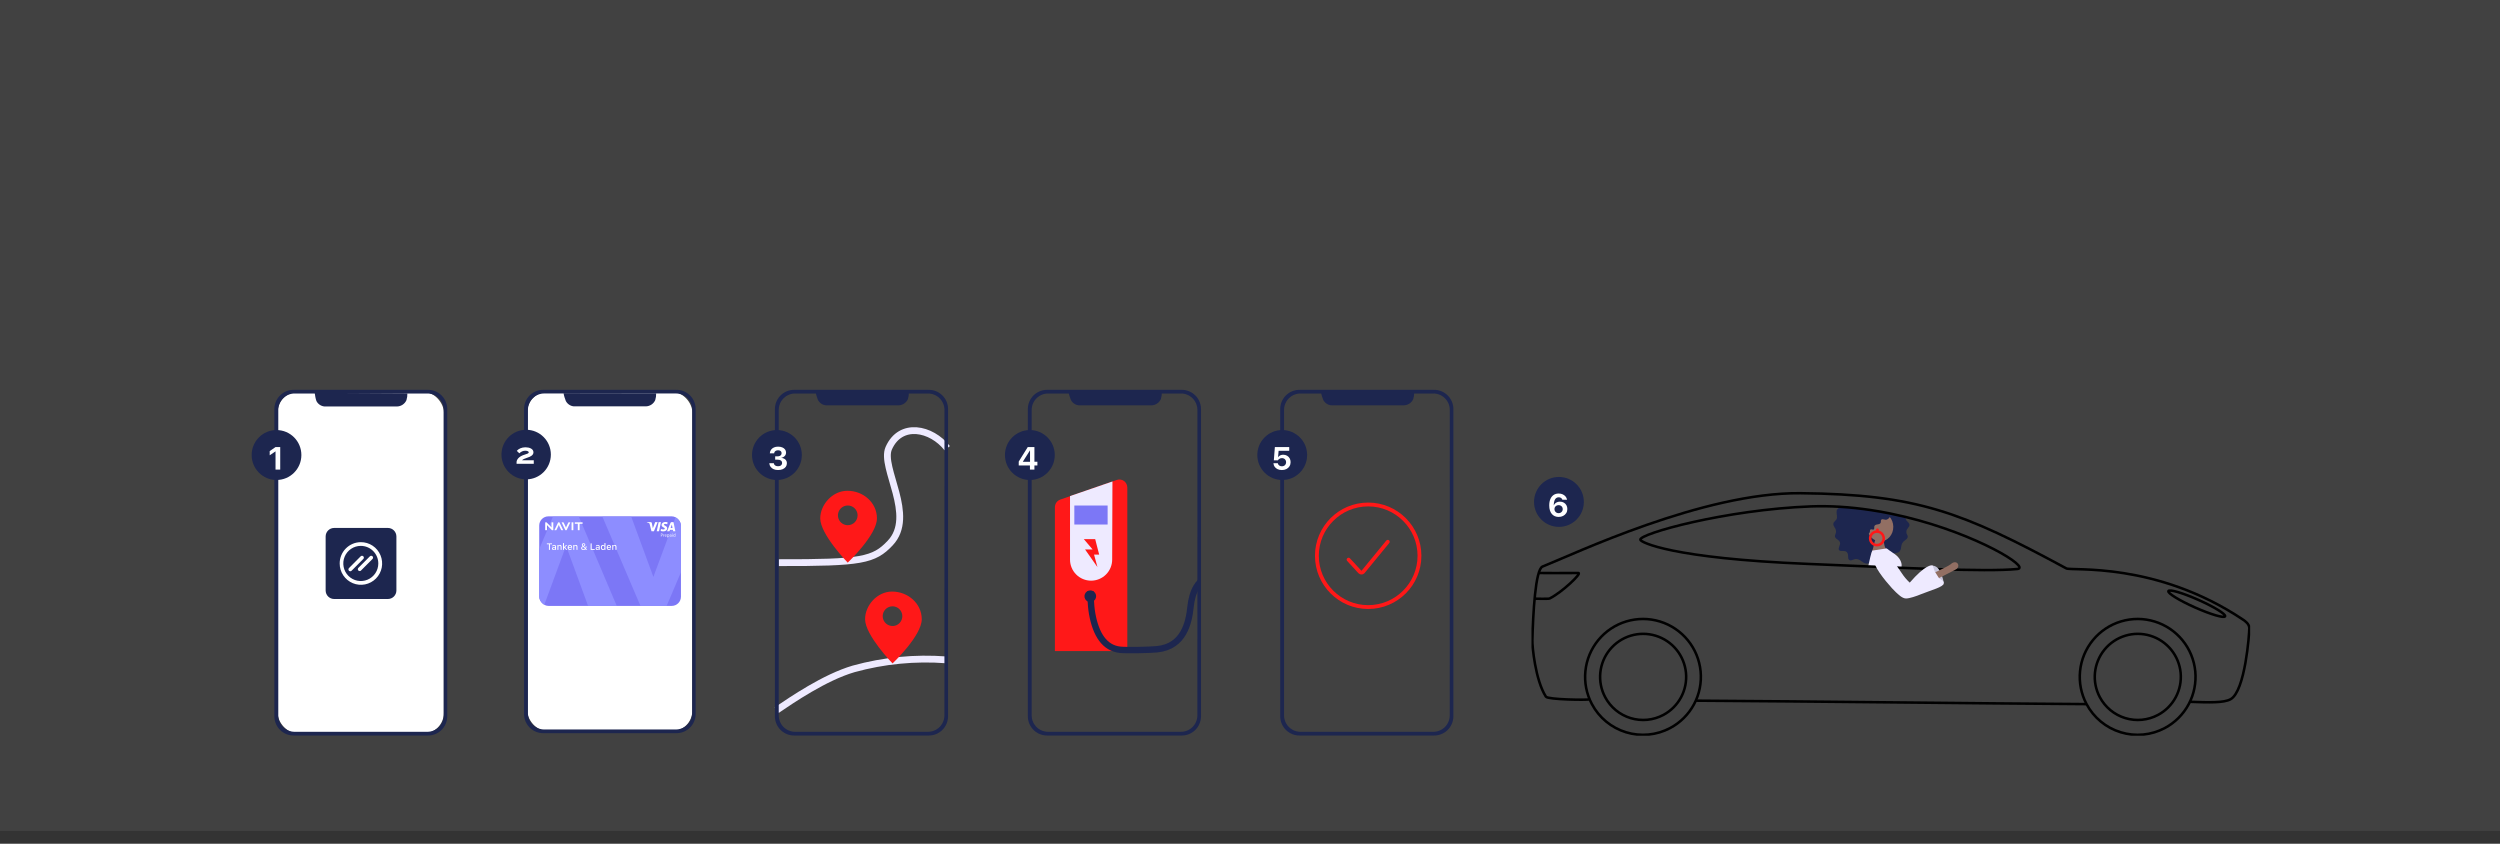 <?xml version="1.0" encoding="utf-8"?>
<svg xmlns="http://www.w3.org/2000/svg" fill="none" height="461" viewBox="0 0 1366 461" width="1366">
<rect x="0" y="0" width="1366" height="461" fill="#333333" stroke="none"/>
<rect fill="#C4C4C4" fill-opacity="0.1" height="454" width="1366"/>
<g clip-path="url(#clip0_4448_12863)">
<path d="M1041.63 290.629C1041.63 292.293 1042.64 292.283 1042.32 293.632C1041.99 294.981 1040.49 295.053 1039.49 296.669C1038.49 298.284 1039.11 299.419 1038.23 300.87C1037.09 302.777 1034.99 301.506 1033 303.626C1031.38 305.348 1031.89 305.964 1030.51 306.648C1028.94 307.478 1028.02 306.396 1025.24 306.493C1022.12 306.59 1021.55 308.433 1019.32 307.846C1017.38 307.361 1017.09 306.105 1014.89 305.537C1012.89 305.003 1011.66 306.852 1010.45 306.022C1009.24 305.193 1010.39 302.898 1009.06 301.656C1007.72 300.414 1005.6 301.656 1004.83 300.521C1004.07 299.386 1006.02 297.537 1005.26 296.121C1004.51 294.704 1003.14 294.626 1002.7 293.433C1002.27 292.24 1003.33 291.842 1003.19 290.124C1003.05 288.407 1001.73 287.815 1001.73 286.36C1001.73 284.71 1003.62 284.652 1003.73 282.838C1003.81 281.324 1003.34 280.489 1003.55 279.16C1003.76 277.831 1004.68 277.943 1005.36 276.914C1017.46 277.697 1029.46 279.556 1041.23 282.469C1041.16 282.846 1041.18 283.237 1041.3 283.604C1041.78 285.06 1043.09 285.297 1043.32 286.602C1043.56 288.179 1041.62 288.616 1041.63 290.629Z" fill="#1D264F"/>
<path d="M1029.6 297.137C1030.33 297.134 1031.05 296.912 1031.65 296.501C1032.26 296.09 1032.73 295.507 1033.01 294.827C1033.29 294.147 1033.36 293.401 1033.21 292.681C1033.06 291.962 1032.7 291.303 1032.18 290.786C1031.66 290.27 1031 289.921 1030.28 289.782C1029.56 289.643 1028.81 289.721 1028.14 290.006C1027.46 290.291 1026.88 290.771 1026.48 291.384C1026.08 291.997 1025.86 292.716 1025.87 293.45C1025.87 293.937 1025.97 294.419 1026.16 294.868C1026.35 295.317 1026.62 295.725 1026.97 296.067C1027.31 296.41 1027.72 296.681 1028.18 296.864C1028.63 297.048 1029.11 297.141 1029.6 297.137V297.137Z" stroke="#1D264F" stroke-miterlimit="10" stroke-width="1.4"/>
<path d="M1027.39 295.808C1031.35 295.783 1034.53 292.218 1034.5 287.847C1034.47 283.475 1031.24 279.949 1027.29 279.973C1023.33 279.997 1020.15 283.563 1020.18 287.934C1020.21 292.305 1023.46 295.832 1027.39 295.808Z" fill="#926F63"/>
<path d="M1031.34 301.018C1029.4 298.811 1029.54 297.22 1029.29 295.323C1029.29 294.945 1025.96 294.43 1025.13 294.731C1024.31 295.032 1024.49 295.575 1023.39 299.762C1023.21 300.397 1022.75 301.664 1022.53 302.474" fill="#926F63"/>
<path d="M1025.59 297.872C1026.32 297.868 1027.04 297.646 1027.65 297.235C1028.25 296.824 1028.73 296.242 1029 295.562C1029.28 294.882 1029.35 294.135 1029.2 293.416C1029.05 292.696 1028.7 292.037 1028.18 291.521C1027.65 291.005 1026.99 290.655 1026.27 290.516C1025.55 290.377 1024.8 290.455 1024.13 290.741C1023.45 291.026 1022.88 291.505 1022.47 292.118C1022.07 292.731 1021.85 293.45 1021.86 294.185C1021.86 294.672 1021.96 295.154 1022.15 295.603C1022.34 296.052 1022.61 296.459 1022.96 296.802C1023.31 297.144 1023.72 297.415 1024.17 297.599C1024.62 297.782 1025.1 297.875 1025.59 297.872V297.872Z" stroke="#FF1818" stroke-miterlimit="10" stroke-width="1.4"/>
<path d="M1025.84 290.283C1026 290.282 1026.15 290.235 1026.28 290.147C1026.41 290.06 1026.51 289.936 1026.57 289.792C1026.63 289.648 1026.64 289.489 1026.61 289.337C1026.58 289.185 1026.5 289.045 1026.39 288.936C1026.28 288.827 1026.14 288.753 1025.99 288.725C1025.83 288.696 1025.67 288.713 1025.53 288.774C1025.39 288.835 1025.27 288.937 1025.18 289.068C1025.1 289.198 1025.05 289.351 1025.05 289.507C1025.06 289.714 1025.14 289.911 1025.29 290.056C1025.44 290.202 1025.64 290.283 1025.84 290.283Z" fill="#FF1818"/>
<path d="M1023.01 300.842C1022.33 302.297 1021.52 306.081 1020.77 309.516C1020.77 309.516 1038.92 311.282 1039.04 309.647C1039.08 309.218 1039.08 308.786 1039.04 308.357C1038.79 306.46 1037.58 304.049 1034.09 301.948C1033.18 301.4 1030.88 299.648 1030.88 299.648" fill="#EEEAFF"/>
<path d="M1033.05 281.024C1033.01 281.635 1032.8 282.224 1032.46 282.727C1032.1 283.23 1031.62 283.629 1031.06 283.881C1029.76 284.279 1028.75 283.314 1028.05 283.881C1027.35 284.449 1028.05 285.152 1027.41 285.895C1026.64 286.841 1025.27 286.22 1024.4 287.137C1023.74 287.825 1024.4 288.854 1023.85 289.261C1023.3 289.669 1022.58 288.936 1022.04 289.329C1021.5 289.722 1021.94 290.469 1021.48 291.086C1021.01 291.702 1020.2 292.808 1019.48 292.565C1017.88 292.041 1016.04 287.845 1016.14 286.055C1016.28 283.144 1019.1 280.126 1022.12 278.676C1025.76 279.219 1029.35 279.853 1032.88 280.578C1032.97 280.712 1033.03 280.865 1033.05 281.024V281.024Z" fill="#1D264F"/>
<path d="M912.571 397.804C918.095 394.867 922.625 390.357 925.588 384.843C928.551 379.33 929.813 373.061 929.216 366.83C928.618 360.599 926.187 354.684 922.231 349.836C918.274 344.987 912.969 341.421 906.987 339.589C901.005 337.757 894.615 337.741 888.624 339.543C882.633 341.346 877.311 344.885 873.33 349.715C869.35 354.544 866.89 360.446 866.262 366.674C865.633 372.902 866.865 379.177 869.8 384.705C873.736 392.117 880.454 397.661 888.474 400.118C896.495 402.574 905.163 401.742 912.571 397.804V397.804Z" stroke="black" stroke-miterlimit="10" stroke-width="1.4"/>
<path d="M908.863 390.633C912.968 388.445 916.332 385.089 918.531 380.988C920.729 376.886 921.663 372.225 921.214 367.593C920.765 362.961 918.953 358.566 916.008 354.964C913.063 351.363 909.116 348.716 904.668 347.359C900.219 346.002 895.468 345.995 891.016 347.34C886.563 348.685 882.609 351.32 879.654 354.914C876.699 358.507 874.875 362.897 874.413 367.528C873.951 372.159 874.872 376.823 877.059 380.93C878.511 383.657 880.485 386.071 882.868 388.035C885.252 389.998 887.999 391.472 890.953 392.373C893.906 393.274 897.008 393.584 900.081 393.286C903.154 392.987 906.138 392.086 908.863 390.633V390.633Z" stroke="black" stroke-miterlimit="10" stroke-width="1.4"/>
<path d="M1182.86 397.802C1188.38 394.864 1192.91 390.354 1195.87 384.84C1198.83 379.327 1200.09 373.058 1199.5 366.827C1198.9 360.596 1196.47 354.683 1192.51 349.834C1188.55 344.986 1183.25 341.42 1177.27 339.589C1171.29 337.757 1164.9 337.741 1158.91 339.543C1152.91 341.346 1147.59 344.885 1143.61 349.714C1139.63 354.543 1137.17 360.445 1136.54 366.673C1135.91 372.901 1137.15 379.175 1140.08 384.703C1142.03 388.374 1144.68 391.625 1147.89 394.27C1151.09 396.915 1154.78 398.902 1158.76 400.118C1162.73 401.335 1166.9 401.756 1171.04 401.359C1175.17 400.961 1179.19 399.753 1182.86 397.802V397.802Z" stroke="black" stroke-miterlimit="10" stroke-width="1.4"/>
<path d="M1179.14 390.633C1183.25 388.445 1186.61 385.089 1188.81 380.988C1191.01 376.886 1191.94 372.225 1191.5 367.593C1191.05 362.961 1189.23 358.566 1186.29 354.964C1183.34 351.363 1179.4 348.716 1174.95 347.359C1170.5 346.002 1165.75 345.995 1161.3 347.34C1156.84 348.685 1152.89 351.32 1149.94 354.914C1146.98 358.507 1145.16 362.897 1144.69 367.528C1144.23 372.159 1145.15 376.823 1147.34 380.93C1150.27 386.436 1155.27 390.552 1161.23 392.371C1167.2 394.191 1173.64 393.565 1179.14 390.633Z" stroke="black" stroke-miterlimit="10" stroke-width="1.4"/>
<path d="M868.555 382.109C867.1 382.623 845.696 382.245 844.697 380.683C838.845 371.548 837.202 352.919 837.284 349.974C837.667 335.507 838.884 311.124 842.86 309.557C859.77 302.877 930.5 268.995 983.747 269.49C1047.55 270.082 1072.31 279.935 1129.05 310.586C1131.78 312.07 1178.01 306.704 1225.63 338.602C1226.79 339.383 1229.02 340.941 1229.02 343.226C1229.02 346.33 1226.8 377.602 1218.78 382.066C1215.12 384.098 1206.96 383.861 1196.56 383.477" stroke="black" stroke-miterlimit="10" stroke-width="1.4"/>
<path d="M1140.08 384.726C1078.51 384.343 991.093 383.222 926.555 382.844" stroke="black" stroke-miterlimit="10" stroke-width="1.4"/>
<path d="M1102.32 310.891C1084.72 312.682 1037.95 310.164 987.855 308.121C913.28 305.075 896.569 296.294 896.273 294.921C895.58 291.675 942.869 278.45 989.522 276.699C994.807 276.505 1000.1 276.583 1005.34 276.903C1011 277.242 1016.62 277.873 1022.12 278.693C1025.76 279.236 1029.35 279.87 1032.88 280.595C1035.7 281.174 1038.47 281.795 1041.19 282.458C1080.62 292.049 1109.65 310.144 1102.32 310.891Z" stroke="black" stroke-miterlimit="10" stroke-width="1.4"/>
<path d="M1215.8 336.748C1216.31 335.604 1209.78 331.592 1201.22 327.786C1192.66 323.98 1185.31 321.821 1184.8 322.965C1184.29 324.108 1190.82 328.121 1199.38 331.927C1207.94 335.733 1215.29 337.891 1215.8 336.748Z" stroke="black" stroke-miterlimit="10" stroke-width="1.4"/>
<path d="M840.76 313.09C840.76 313.09 856.948 313.172 862.422 313.09C864.57 313.061 853.53 323.642 846.694 327.028C846.098 327.324 838.516 327.115 838.516 327.115" stroke="black" stroke-miterlimit="10" stroke-width="1.4"/>
<path d="M1062.08 318.369C1061.63 315.77 1060.7 313.278 1059.33 311.024C1058.95 310.459 1058.45 309.988 1057.86 309.643C1057.28 309.299 1056.62 309.091 1055.94 309.035C1055.29 308.948 1054.71 310.456 1056.39 313.032C1058.2 315.841 1062.15 319.286 1062.08 318.369Z" fill="#C8C6DC"/>
<path d="M1042.98 326.194C1053.38 317.971 1067.96 311.906 1069.16 310.825C1071.44 308.763 1068.87 305.488 1065.85 308.312C1064.19 309.859 1043.89 318.892 1041.01 320.731C1036.43 313.818 1033.79 308.428 1031.99 305.813C1030.28 303.353 1024.87 306.225 1027.31 309.583C1029.94 313.221 1034.43 317.015 1038.52 322.74L1042.98 326.194Z" fill="#926F63"/>
<path d="M1043.51 318.378C1041.85 316.84 1040.38 315.105 1039.14 313.211C1034.27 306.099 1033.85 305.158 1030.29 303.3C1027.54 301.869 1023.5 306.09 1024.62 308.792C1026.71 313.735 1034.2 322.094 1035.94 323.613C1037.04 324.583 1039.27 326.985 1041.41 327.009C1043.32 327.038 1047.11 325.733 1049.81 324.612C1055.23 322.434 1061.93 320.731 1062.08 318.791C1062.09 318.518 1062.05 318.247 1061.95 317.99C1061.65 317.151 1060.82 316.84 1060.17 316.447C1059.17 315.86 1059.01 314.992 1057.88 313.386C1057.33 312.762 1056.95 312.007 1056.78 311.193C1056.46 310.082 1056.29 309.694 1056.14 309.253C1056.07 309.155 1056 309.068 1055.91 308.996C1055.42 308.646 1051.9 308.637 1043.49 318.335" fill="#EEEAFF"/>
<path d="M851.808 287.888C859.326 287.888 865.42 281.78 865.42 274.245C865.42 266.71 859.326 260.602 851.808 260.602C844.29 260.602 838.195 266.71 838.195 274.245C838.195 281.78 844.29 287.888 851.808 287.888Z" fill="#1D264F"/>
<path d="M851.645 282.453C850.905 282.453 850.221 282.322 849.594 282.06C848.974 281.798 848.43 281.408 847.962 280.89C847.501 280.366 847.142 279.71 846.886 278.924C846.629 278.138 846.501 277.221 846.501 276.173V276.156C846.501 274.8 846.709 273.638 847.125 272.669C847.541 271.701 848.133 270.958 848.902 270.439C849.677 269.921 850.597 269.662 851.662 269.662C852.46 269.662 853.178 269.804 853.816 270.089C854.459 270.374 854.989 270.764 855.405 271.26C855.821 271.755 856.091 272.322 856.217 272.96L856.234 273.037H853.688L853.653 272.969C853.556 272.718 853.414 272.499 853.226 272.311C853.044 272.123 852.822 271.977 852.56 271.875C852.298 271.767 851.998 271.712 851.662 271.712C851.064 271.712 850.571 271.886 850.184 272.234C849.802 272.581 849.515 273.051 849.321 273.644C849.127 274.23 849.013 274.891 848.979 275.626C848.974 275.706 848.971 275.788 848.971 275.874C848.971 275.959 848.971 276.045 848.971 276.13L849.355 278.181C849.355 278.597 849.455 278.973 849.654 279.309C849.854 279.645 850.124 279.913 850.466 280.112C850.808 280.306 851.19 280.403 851.611 280.403C852.033 280.403 852.414 280.306 852.756 280.112C853.098 279.918 853.368 279.656 853.568 279.326C853.773 278.996 853.875 278.628 853.875 278.224V278.207C853.875 277.774 853.779 277.395 853.585 277.07C853.391 276.74 853.124 276.48 852.782 276.292C852.446 276.104 852.064 276.01 851.637 276.01C851.209 276.01 850.822 276.104 850.475 276.292C850.133 276.475 849.859 276.728 849.654 277.053C849.455 277.378 849.355 277.751 849.355 278.172V278.181H848.834V276.07H849.031C849.196 275.694 849.432 275.361 849.74 275.071C850.053 274.774 850.432 274.541 850.876 274.37C851.321 274.193 851.819 274.105 852.372 274.105C853.175 274.105 853.875 274.279 854.474 274.626C855.077 274.974 855.547 275.449 855.884 276.053C856.225 276.651 856.396 277.338 856.396 278.113V278.13C856.396 278.973 856.191 279.719 855.781 280.368C855.371 281.018 854.807 281.528 854.089 281.898C853.377 282.268 852.562 282.453 851.645 282.453Z" fill="white"/>
</g>
<g clip-path="url(#clip1_4448_12863)">
<rect fill="white" height="186.69" rx="11.184" width="90.774" x="151.719" y="214.102"/>
<path d="M171.949 214.648C172.123 216.001 172.415 217.86 172.901 219.133C173.328 219.964 173.959 220.672 174.733 221.191C175.507 221.71 176.4 222.023 177.328 222.101H216.925C218.024 222.077 219.094 221.739 220.008 221.126C220.923 220.513 221.644 219.651 222.087 218.641C222.461 217.447 222.627 216.197 222.578 214.947" fill="#1D264F"/>
<path d="M233.689 213.002H160.603C157.83 212.952 155.151 214.005 153.148 215.931C151.145 217.857 149.981 220.5 149.91 223.283V391.606C149.981 394.39 151.145 397.033 153.148 398.959C155.151 400.884 157.83 401.937 160.603 401.888H233.689C236.461 401.937 239.139 400.884 241.14 398.958C243.141 397.032 244.302 394.389 244.37 391.606V223.283C244.302 220.501 243.141 217.858 241.14 215.932C239.139 214.005 236.461 212.952 233.689 213.002ZM242.445 391.077C242.387 393.453 241.395 395.71 239.686 397.355C237.976 399 235.688 399.899 233.321 399.856H161.18C158.812 399.899 156.525 399 154.815 397.355C153.106 395.71 152.114 393.453 152.056 391.077V223.776C152.117 221.401 153.11 219.148 154.819 217.505C156.528 215.863 158.815 214.966 161.18 215.009H233.321C235.686 214.966 237.972 215.863 239.681 217.505C241.39 219.148 242.384 221.401 242.445 223.776V391.077Z" fill="#1D264F"/>
<path d="M151.087 262.267C158.591 262.267 164.674 256.158 164.674 248.624C164.674 241.089 158.591 234.98 151.087 234.98C143.583 234.98 137.5 241.089 137.5 248.624C137.5 256.158 143.583 262.267 151.087 262.267Z" fill="#1D264F"/>
<path d="M211.947 288.469H182.577C180.01 288.469 177.93 290.558 177.93 293.135V322.626C177.93 325.203 180.01 327.293 182.577 327.293H211.947C214.513 327.293 216.594 325.203 216.594 322.626V293.135C216.594 290.558 214.513 288.469 211.947 288.469Z" fill="#1D264F"/>
<path d="M197.141 296.238C199.438 296.226 201.688 296.899 203.604 298.172C205.52 299.445 207.016 301.261 207.903 303.389C208.79 305.517 209.028 307.862 208.586 310.126C208.145 312.39 207.043 314.471 205.422 316.106C203.801 317.741 201.733 318.855 199.48 319.308C197.228 319.761 194.892 319.532 192.769 318.651C190.645 317.769 188.831 316.274 187.555 314.356C186.279 312.437 185.599 310.181 185.602 307.875C185.602 304.797 186.816 301.845 188.978 299.664C191.141 297.483 194.076 296.251 197.141 296.238ZM197.141 298.27C195.249 298.27 193.4 298.833 191.827 299.889C190.254 300.944 189.028 302.444 188.304 304.199C187.58 305.954 187.391 307.885 187.76 309.748C188.129 311.611 189.04 313.323 190.377 314.666C191.715 316.009 193.419 316.924 195.275 317.294C197.13 317.665 199.053 317.475 200.801 316.748C202.549 316.021 204.043 314.79 205.094 313.21C206.145 311.631 206.706 309.774 206.706 307.875C206.706 305.327 205.698 302.884 203.904 301.083C202.11 299.282 199.678 298.27 197.141 298.27ZM198.514 303.971C198.61 304.065 198.685 304.177 198.737 304.301C198.789 304.425 198.815 304.557 198.815 304.692C198.815 304.826 198.789 304.958 198.737 305.082C198.685 305.206 198.61 305.318 198.514 305.412L192.162 311.79C192.071 311.898 191.959 311.985 191.832 312.047C191.706 312.109 191.568 312.143 191.428 312.149C191.287 312.155 191.147 312.131 191.016 312.08C190.885 312.028 190.767 311.95 190.667 311.851C190.568 311.751 190.49 311.631 190.439 311.5C190.388 311.368 190.364 311.228 190.37 311.087C190.376 310.946 190.41 310.807 190.472 310.681C190.533 310.554 190.62 310.441 190.727 310.349L197.079 303.971C197.173 303.876 197.285 303.8 197.408 303.748C197.531 303.696 197.663 303.669 197.797 303.669C197.93 303.669 198.063 303.696 198.186 303.748C198.309 303.8 198.421 303.876 198.514 303.971ZM203.542 303.971C203.731 304.163 203.838 304.422 203.838 304.692C203.838 304.961 203.731 305.22 203.542 305.412L197.19 311.79C196.995 311.957 196.745 312.043 196.489 312.033C196.234 312.023 195.991 311.916 195.811 311.734C195.63 311.553 195.524 311.309 195.513 311.053C195.503 310.796 195.589 310.545 195.755 310.349L202.107 303.971C202.201 303.876 202.312 303.8 202.436 303.748C202.559 303.696 202.691 303.669 202.825 303.669C202.958 303.669 203.09 303.696 203.214 303.748C203.337 303.8 203.448 303.876 203.542 303.971Z" fill="white"/>
<path d="M150.549 256.602V246.647H150.489L147.362 248.783V246.484L150.549 244.271H153.113V256.602H150.549Z" fill="white"/>
</g>
<g clip-path="url(#clip2_4448_12863)">
<path d="M517.557 244.892C508.958 233.958 492.077 230.325 485.615 244.892C480.91 255.518 500.567 281.77 486.389 296.731C477.47 306.163 470.737 307.53 425.453 307.431" stroke="#EEEAFF" stroke-miterlimit="10" stroke-width="3.728"/>
<path d="M424.511 262.267C432.029 262.267 438.123 256.158 438.123 248.624C438.123 241.089 432.029 234.98 424.511 234.98C416.993 234.98 410.898 241.089 410.898 248.624C410.898 256.158 416.993 262.267 424.511 262.267Z" fill="#1D264F"/>
<path d="M462.996 268.164C454.777 268.164 448.18 275.798 448.18 283.248C448.18 292.003 463.193 307.431 463.193 307.431C463.193 307.431 479.164 292.36 479.164 283.248C479.164 274.592 471.645 268.152 462.996 268.164ZM463.229 286.966C462.167 286.969 461.128 286.655 460.243 286.066C459.359 285.476 458.669 284.636 458.261 283.653C457.852 282.67 457.744 281.588 457.95 280.543C458.156 279.499 458.666 278.539 459.417 277.785C460.167 277.031 461.123 276.518 462.165 276.309C463.207 276.1 464.287 276.206 465.269 276.613C466.251 277.02 467.09 277.71 467.68 278.595C468.271 279.48 468.586 280.521 468.586 281.586C468.586 283.011 468.022 284.377 467.018 285.386C466.014 286.395 464.651 286.963 463.229 286.966Z" fill="#FF1818"/>
<path d="M424.344 388.058C432.575 382.493 450.561 370.13 466.422 365.476C482.904 360.914 500.05 359.248 517.099 360.55" stroke="#EEEAFF" stroke-miterlimit="10" stroke-width="3.728"/>
<path d="M487.422 323.23C479.216 323.23 472.68 330.852 472.68 338.302C472.68 347.069 487.68 362.498 487.68 362.498C487.68 362.498 503.651 347.414 503.651 338.302C503.602 329.695 496.071 323.23 487.422 323.23ZM487.668 342.033C486.609 342.033 485.573 341.718 484.692 341.128C483.811 340.538 483.125 339.7 482.719 338.719C482.314 337.738 482.208 336.658 482.414 335.617C482.621 334.576 483.131 333.619 483.88 332.868C484.63 332.117 485.584 331.606 486.623 331.399C487.662 331.192 488.739 331.298 489.718 331.704C490.697 332.111 491.533 332.799 492.122 333.682C492.71 334.565 493.024 335.602 493.024 336.664C493.029 337.372 492.894 338.074 492.627 338.73C492.36 339.386 491.967 339.982 491.469 340.484C490.971 340.987 490.379 341.386 489.726 341.658C489.074 341.93 488.375 342.07 487.668 342.07V342.033Z" fill="#FF1818"/>
<path d="M507.259 213.003H434.099C431.322 212.953 428.639 214.007 426.634 215.933C424.629 217.859 423.466 220.502 423.398 223.285V391.607C423.466 394.39 424.629 397.033 426.634 398.959C428.639 400.885 431.322 401.939 434.099 401.889H507.321C510.097 401.939 512.781 400.885 514.786 398.959C516.79 397.033 517.954 394.39 518.021 391.607V223.285C517.954 220.491 516.782 217.839 514.764 215.911C512.746 213.983 510.046 212.937 507.259 213.003ZM516.031 391.078C515.973 393.454 514.979 395.712 513.267 397.356C511.554 399.001 509.262 399.9 506.891 399.857H434.615C432.248 399.894 429.962 398.992 428.255 397.348C426.548 395.703 425.557 393.45 425.499 391.078V223.777C425.56 221.403 426.556 219.149 428.268 217.507C429.98 215.864 432.27 214.967 434.64 215.01H506.915C509.285 214.967 511.575 215.864 513.287 217.507C514.999 219.149 515.994 221.403 516.056 223.777L516.031 391.078Z" fill="#1D264F"/>
<path d="M445.688 214.242C445.85 215.595 446.428 217.24 446.917 218.511C447.345 219.341 447.975 220.049 448.749 220.568C449.523 221.087 450.416 221.4 451.344 221.479H490.952C492.051 221.454 493.12 221.115 494.034 220.502C494.949 219.89 495.67 219.028 496.115 218.019C496.483 216.824 496.649 215.575 496.605 214.325" fill="#1D264F"/>
<path d="M425.16 256.824C424.226 256.824 423.412 256.673 422.717 256.371C422.022 256.063 421.469 255.639 421.059 255.098C420.654 254.551 420.424 253.921 420.367 253.209L420.358 253.107H422.819L422.836 253.201C422.876 253.497 422.993 253.762 423.187 253.995C423.386 254.229 423.651 254.414 423.981 254.551C424.317 254.682 424.708 254.747 425.152 254.747C425.596 254.747 425.981 254.676 426.305 254.534C426.63 254.386 426.881 254.181 427.057 253.918C427.24 253.656 427.331 253.357 427.331 253.021V253.004C427.331 252.412 427.123 251.959 426.707 251.646C426.291 251.332 425.71 251.176 424.964 251.176H423.554V249.338H424.93C425.363 249.338 425.739 249.267 426.058 249.125C426.377 248.982 426.622 248.786 426.792 248.535C426.969 248.279 427.057 247.985 427.057 247.655V247.638C427.057 247.302 426.98 247.014 426.827 246.775C426.679 246.536 426.459 246.353 426.169 246.228C425.884 246.103 425.539 246.04 425.135 246.04C424.736 246.04 424.383 246.106 424.075 246.237C423.768 246.362 423.523 246.544 423.34 246.783C423.158 247.023 423.047 247.305 423.007 247.629L422.999 247.706H420.632L420.64 247.604C420.697 246.886 420.916 246.262 421.298 245.732C421.685 245.197 422.207 244.784 422.862 244.493C423.517 244.197 424.275 244.049 425.135 244.049C426.023 244.049 426.792 244.186 427.442 244.459C428.097 244.727 428.604 245.106 428.963 245.596C429.322 246.08 429.501 246.647 429.501 247.296V247.313C429.501 247.826 429.387 248.276 429.159 248.663C428.932 249.051 428.621 249.37 428.228 249.62C427.841 249.871 427.408 250.048 426.929 250.15V250.201C427.846 250.287 428.578 250.583 429.125 251.09C429.678 251.597 429.954 252.269 429.954 253.107V253.124C429.954 253.859 429.755 254.505 429.356 255.063C428.957 255.616 428.399 256.049 427.681 256.362C426.963 256.67 426.123 256.824 425.16 256.824Z" fill="white"/>
</g>
<g clip-path="url(#clip3_4448_12863)">
<path d="M562.714 262.267C570.232 262.267 576.326 256.158 576.326 248.624C576.326 241.089 570.232 234.98 562.714 234.98C555.196 234.98 549.102 241.089 549.102 248.624C549.102 256.158 555.196 262.267 562.714 262.267Z" fill="#1D264F"/>
<path d="M645.47 213.003H572.31C569.533 212.953 566.85 214.007 564.845 215.933C562.84 217.859 561.677 220.502 561.609 223.285V391.607C561.677 394.39 562.84 397.033 564.845 398.959C566.85 400.885 569.533 401.939 572.31 401.889H645.532C648.308 401.939 650.992 400.885 652.997 398.959C655.001 397.033 656.165 394.39 656.232 391.607V223.285C656.165 220.491 654.993 217.839 652.975 215.911C650.957 213.983 648.257 212.937 645.47 213.003ZM654.242 391.078C654.184 393.454 653.19 395.712 651.478 397.356C649.765 399.001 647.473 399.9 645.102 399.857H572.826C570.459 399.894 568.173 398.992 566.466 397.348C564.759 395.703 563.768 393.45 563.71 391.078V223.777C563.771 221.403 564.767 219.149 566.479 217.507C568.191 215.864 570.481 214.967 572.851 215.01H645.126C647.496 214.967 649.786 215.864 651.498 217.507C653.21 219.149 654.205 221.403 654.267 223.777L654.242 391.078Z" fill="#1D264F"/>
<path d="M583.891 214.242C584.053 215.595 584.631 217.24 585.12 218.511C585.548 219.341 586.178 220.049 586.952 220.568C587.727 221.087 588.619 221.4 589.547 221.479H629.155C630.254 221.454 631.323 221.115 632.238 220.502C633.152 219.89 633.873 219.028 634.318 218.019C634.686 216.824 634.852 215.575 634.808 214.325" fill="#1D264F"/>
<path d="M562.755 256.602V254.337H556.637V252.201C556.961 251.671 557.289 251.141 557.619 250.612C557.95 250.082 558.277 249.552 558.602 249.022C558.932 248.492 559.263 247.963 559.593 247.433C559.924 246.903 560.254 246.376 560.584 245.852C560.915 245.322 561.242 244.795 561.567 244.271H565.207V252.278H566.831V254.337H565.207V256.602H562.755ZM558.893 252.346H562.806V246.151H562.738C562.481 246.556 562.225 246.963 561.969 247.373C561.712 247.778 561.456 248.185 561.2 248.595C560.943 248.999 560.684 249.407 560.422 249.817C560.166 250.227 559.909 250.637 559.653 251.047C559.397 251.452 559.143 251.859 558.893 252.269V252.346Z" fill="white"/>
<g clip-path="url(#clip4_4448_12863)">
<path d="M576.399 277.144V355.748H615.966V266.406C615.966 263.395 613.055 261.267 610.25 262.237L579.317 272.975C578.458 273.282 577.717 273.848 577.194 274.595C576.671 275.342 576.393 276.232 576.399 277.144V277.144Z" fill="#FF1818"/>
<path d="M584.656 271.057V305.755C584.656 307.268 584.954 308.766 585.532 310.164C586.111 311.561 586.959 312.831 588.029 313.901C589.099 314.971 590.368 315.82 591.766 316.399C593.163 316.978 594.661 317.276 596.174 317.276V317.276C599.221 317.276 602.145 316.068 604.304 313.918C606.463 311.767 607.682 308.849 607.694 305.801L607.84 263.082" fill="#EEEAFF"/>
<path d="M605.204 276.219H587.016V286.602H605.204V276.219Z" fill="#7C77F6"/>
<path d="M592.195 294.57H598.412L600.586 303.038H597.789L599.653 309.876L592.895 300.243H597.013L592.195 294.57Z" fill="#FF1818"/>
<path d="M598.921 325.786C598.921 326.417 598.735 327.033 598.385 327.558C598.035 328.082 597.537 328.491 596.955 328.732C596.373 328.974 595.732 329.037 595.113 328.915C594.495 328.792 593.927 328.489 593.481 328.043C593.035 327.597 592.731 327.03 592.608 326.411C592.485 325.793 592.548 325.152 592.789 324.57C593.03 323.987 593.439 323.489 593.963 323.139C594.487 322.789 595.103 322.602 595.734 322.602C596.152 322.601 596.567 322.683 596.953 322.843C597.34 323.003 597.691 323.238 597.987 323.534C598.283 323.829 598.518 324.18 598.678 324.567C598.838 324.954 598.921 325.368 598.921 325.786V325.786Z" fill="#1D264F"/>
<path d="M595.82 323.089C595.82 323.089 595.839 330.27 596.768 335.411C598.799 346.649 603.503 354.117 612.021 355.039C615.616 355.428 628.343 355.136 632.229 354.747C647.01 353.269 649.637 339.909 650.512 331.472C651.334 323.546 654.832 315.386 661.729 315.872" stroke="#1D264F" stroke-miterlimit="10" stroke-width="3.5"/>
</g>
</g>
<g clip-path="url(#clip5_4448_12863)">
<path d="M700.612 262.267C708.13 262.267 714.225 256.158 714.225 248.624C714.225 241.089 708.13 234.98 700.612 234.98C693.094 234.98 687 241.089 687 248.624C687 256.158 693.094 262.267 700.612 262.267Z" fill="#1D264F"/>
<path d="M783.369 213.003H710.208C707.432 212.953 704.748 214.007 702.743 215.933C700.739 217.859 699.576 220.502 699.508 223.285V391.607C699.576 394.39 700.739 397.033 702.743 398.959C704.748 400.885 707.432 401.939 710.208 401.889H783.43C786.207 401.939 788.89 400.885 790.895 398.959C792.9 397.033 794.063 394.39 794.131 391.607V223.285C794.063 220.491 792.891 217.839 790.873 215.911C788.855 213.983 786.156 212.937 783.369 213.003ZM792.14 391.078C792.082 393.454 791.089 395.712 789.376 397.356C787.664 399.001 785.372 399.9 783 399.857H710.724C708.357 399.894 706.071 398.992 704.364 397.348C702.657 395.703 701.667 393.45 701.609 391.078V223.777C701.67 221.403 702.665 219.149 704.377 217.507C706.089 215.864 708.38 214.967 710.749 215.01H783.025C785.394 214.967 787.684 215.864 789.397 217.507C791.109 219.149 792.104 221.403 792.165 223.777L792.14 391.078Z" fill="#1D264F"/>
<path d="M721.789 214.242C721.952 215.595 722.529 217.24 723.018 218.511C723.446 219.341 724.077 220.049 724.851 220.568C725.625 221.087 726.518 221.4 727.445 221.479H767.054C768.153 221.454 769.222 221.115 770.136 220.502C771.05 219.89 771.772 219.028 772.216 218.019C772.584 216.824 772.75 215.575 772.707 214.325" fill="#1D264F"/>
<path d="M700.425 256.832C699.531 256.832 698.747 256.673 698.075 256.354C697.403 256.035 696.87 255.602 696.477 255.055C696.09 254.508 695.871 253.893 695.819 253.209L695.811 253.081H698.195L698.203 253.141C698.266 253.448 698.397 253.728 698.596 253.978C698.802 254.223 699.061 254.42 699.374 254.568C699.687 254.71 700.041 254.781 700.434 254.781C700.884 254.781 701.28 254.688 701.621 254.5C701.963 254.312 702.231 254.049 702.425 253.713C702.624 253.372 702.724 252.981 702.724 252.543V252.526C702.724 252.093 702.624 251.711 702.425 251.381C702.231 251.045 701.963 250.782 701.621 250.594C701.28 250.406 700.886 250.312 700.442 250.312C700.129 250.312 699.838 250.358 699.571 250.449C699.303 250.535 699.064 250.663 698.853 250.834C698.733 250.931 698.622 251.036 698.52 251.15C698.423 251.264 698.337 251.386 698.263 251.517H696.024L696.588 244.271H704.433V246.322H698.639L698.332 249.8H698.4C698.571 249.521 698.793 249.284 699.066 249.091C699.34 248.891 699.653 248.737 700.006 248.629C700.36 248.521 700.744 248.467 701.16 248.467C701.94 248.467 702.632 248.641 703.236 248.988C703.84 249.33 704.316 249.803 704.663 250.406C705.011 251.01 705.185 251.702 705.185 252.483V252.5C705.185 253.354 704.982 254.109 704.578 254.764C704.179 255.414 703.621 255.921 702.903 256.285C702.191 256.65 701.365 256.832 700.425 256.832Z" fill="white"/>
<circle cx="747.574" cy="303.676" r="28.024" stroke="#FF1818" stroke-width="2.1"/>
<path d="M736.858 305.792L743.057 312.526C743.168 312.631 743.3 312.715 743.445 312.773C743.59 312.83 743.746 312.859 743.903 312.859C744.06 312.859 744.216 312.83 744.361 312.773C744.506 312.715 744.637 312.631 744.748 312.526L758.281 296.027" stroke="#FF1818" stroke-linecap="round" stroke-miterlimit="10" stroke-width="2.1"/>
</g>
<g clip-path="url(#clip6_4448_12863)">
<rect fill="white" height="185.419" rx="11.108" width="90.156" x="288.117" y="214.09"/>
<path d="M307.941 214.848C308.103 216.192 308.677 217.825 309.162 219.088C309.587 219.912 310.213 220.615 310.982 221.13C311.751 221.646 312.638 221.957 313.559 222.035H352.898C353.989 222.01 355.051 221.674 355.959 221.065C356.867 220.457 357.584 219.601 358.025 218.598C358.391 217.411 358.555 216.171 358.513 214.93" fill="#1D264F"/>
<path d="M369.484 213.002H296.956C294.202 212.952 291.541 213.998 289.551 215.911C287.562 217.824 286.406 220.448 286.336 223.213V390.39C286.406 393.155 287.562 395.78 289.551 397.693C291.541 399.605 294.202 400.651 296.956 400.602H369.484C372.236 400.651 374.897 399.605 376.884 397.692C378.872 395.779 380.025 393.154 380.092 390.39V223.213C380.025 220.45 378.872 217.825 376.884 215.912C374.897 213.998 372.236 212.952 369.484 213.002ZM378.192 389.864C378.134 392.225 377.149 394.466 375.451 396.1C373.754 397.734 371.481 398.627 369.13 398.584H297.516C295.167 398.626 292.896 397.733 291.2 396.099C289.504 394.465 288.522 392.223 288.467 389.864V223.702C288.525 221.345 289.509 219.107 291.204 217.475C292.899 215.844 295.169 214.952 297.516 214.995H369.179C371.528 214.952 373.799 215.844 375.496 217.475C377.193 219.106 378.18 221.344 378.241 223.702L378.192 389.864Z" fill="#1D264F"/>
<path d="M287.495 261.929C294.947 261.929 300.989 255.862 300.989 248.378C300.989 240.895 294.947 234.828 287.495 234.828C280.042 234.828 274 240.895 274 248.378C274 255.862 280.042 261.929 287.495 261.929Z" fill="#1D264F"/>
<path d="M300.633 289.236V289.551H299.674V291.34H299.314V289.551H298.361V289.236H300.633ZM301.545 289.632C302.119 289.632 302.471 289.906 302.471 290.423V291.021C302.471 291.144 302.492 291.244 302.546 291.34H302.182C302.14 291.268 302.119 291.187 302.119 291.108V291.105C301.99 291.265 301.737 291.4 301.401 291.4C301.046 291.4 300.574 291.256 300.574 290.823C300.574 290.393 301.046 290.249 301.401 290.249C301.737 290.249 301.99 290.384 302.119 290.543V290.423C302.119 290.068 301.903 289.909 301.479 289.909C301.235 289.909 301.043 289.963 300.854 290.074L300.727 289.837C300.932 289.714 301.247 289.632 301.545 289.632ZM302.125 290.85V290.799C301.993 290.57 301.713 290.501 301.467 290.501C301.247 290.501 300.92 290.558 300.92 290.823C300.92 291.09 301.247 291.147 301.467 291.147C301.713 291.147 301.993 291.075 302.125 290.85ZM303.405 291.34H303.054V289.693H303.405V290.011C303.55 289.777 303.82 289.632 304.157 289.632C304.659 289.632 304.908 289.954 304.908 290.399V291.34H304.56V290.423C304.56 290.098 304.394 289.924 304.067 289.924C303.784 289.924 303.547 290.056 303.405 290.327V291.34ZM306.949 291.34L306.291 290.54L305.849 290.901V291.34H305.497V289.115H305.849V290.561L306.871 289.693H307.304L306.546 290.345L307.352 291.34H306.949ZM307.838 290.594C307.871 290.952 308.132 291.126 308.547 291.126C308.851 291.126 309.04 291.048 309.221 290.889L309.425 291.108C309.2 291.31 308.914 291.403 308.529 291.403C307.871 291.403 307.492 291.06 307.492 290.519C307.492 289.972 307.871 289.629 308.505 289.629C309.097 289.629 309.482 289.939 309.482 290.516C309.482 290.555 309.479 290.576 309.473 290.594H307.838ZM308.508 289.906C308.162 289.906 307.919 290.053 307.853 290.345L309.142 290.342C309.067 290.041 308.833 289.906 308.508 289.906ZM310.302 291.34H309.95V289.693H310.302V290.011C310.446 289.777 310.717 289.632 311.054 289.632C311.556 289.632 311.805 289.954 311.805 290.399V291.34H311.456V290.423C311.456 290.098 311.291 289.924 310.963 289.924C310.681 289.924 310.443 290.056 310.302 290.327V291.34ZM315.796 291.34H315.306L315.117 291.199C314.921 291.328 314.66 291.4 314.335 291.4C313.719 291.4 313.259 291.096 313.259 290.697C313.259 290.456 313.421 290.243 313.695 290.128C313.584 290.026 313.512 289.912 313.512 289.753C313.512 289.413 313.83 289.176 314.314 289.176C314.834 289.176 315.114 289.44 315.255 289.729L314.952 289.852C314.813 289.581 314.618 289.458 314.317 289.458C314.035 289.458 313.866 289.566 313.866 289.744C313.866 289.906 314.02 290.005 314.266 290.195L315.09 290.808C315.171 290.691 315.219 290.537 315.222 290.345H315.556C315.547 290.6 315.475 290.82 315.336 290.994L315.796 291.34ZM314.356 291.117C314.555 291.117 314.726 291.081 314.861 291.009L313.926 290.315L313.89 290.288C313.704 290.378 313.623 290.519 313.623 290.667C313.623 290.97 313.963 291.117 314.356 291.117ZM317.501 291.021H319.052V291.34H317.14V289.236H317.501V291.021ZM320.259 289.632C320.834 289.632 321.185 289.906 321.185 290.423V291.021C321.185 291.144 321.206 291.244 321.26 291.34H320.897C320.855 291.268 320.834 291.187 320.834 291.108V291.105C320.704 291.265 320.452 291.4 320.115 291.4C319.76 291.4 319.289 291.256 319.289 290.823C319.289 290.393 319.76 290.249 320.115 290.249C320.452 290.249 320.704 290.384 320.834 290.543V290.423C320.834 290.068 320.617 289.909 320.193 289.909C319.95 289.909 319.757 289.963 319.568 290.074L319.442 289.837C319.646 289.714 319.962 289.632 320.259 289.632ZM320.84 290.85V290.799C320.707 290.57 320.428 290.501 320.181 290.501C319.962 290.501 319.634 290.558 319.634 290.823C319.634 291.09 319.962 291.147 320.181 291.147C320.428 291.147 320.707 291.075 320.84 290.85ZM322.517 289.632C322.869 289.632 323.133 289.78 323.275 289.987V289.115H323.626V291.34H323.275V291.048C323.133 291.253 322.869 291.4 322.517 291.4C321.982 291.4 321.628 291.051 321.628 290.519C321.628 289.984 321.982 289.632 322.517 289.632ZM322.607 291.102C322.881 291.102 323.118 291.006 323.275 290.763V290.27C323.118 290.026 322.881 289.933 322.607 289.933C322.199 289.933 321.97 290.14 321.97 290.519C321.97 290.892 322.199 291.102 322.607 291.102ZM324.455 290.594C324.488 290.952 324.75 291.126 325.164 291.126C325.468 291.126 325.657 291.048 325.838 290.889L326.042 291.108C325.817 291.31 325.531 291.403 325.146 291.403C324.488 291.403 324.109 291.06 324.109 290.519C324.109 289.972 324.488 289.629 325.122 289.629C325.714 289.629 326.099 289.939 326.099 290.516C326.099 290.555 326.096 290.576 326.09 290.594H324.455ZM325.125 289.906C324.78 289.906 324.536 290.053 324.47 290.345L325.76 290.342C325.684 290.041 325.45 289.906 325.125 289.906ZM326.919 291.34H326.568V289.693H326.919V290.011C327.064 289.777 327.334 289.632 327.671 289.632C328.173 289.632 328.422 289.954 328.422 290.399V291.34H328.074V290.423C328.074 290.098 327.908 289.924 327.581 289.924C327.298 289.924 327.061 290.056 326.919 290.327V291.34Z" fill="white"/>
<g clip-path="url(#clip7_4448_12863)">
<rect fill="#7C77F6" height="48.946" rx="5.046" width="77.456" x="294.621" y="282.125"/>
<path d="M364.255 331.069H349.948L329.18 282.375H344.927L357.009 315.22L369.19 282.375H384.938L364.255 331.069Z" fill="#8D8DFF"/>
<path d="M302.089 282.375H316.331L337.006 331.069H321.33L309.303 298.223L297.176 331.069H281.5L302.089 282.375Z" fill="#8D8DFF"/>
<path d="M299.934 300.461V297.384H298.815V296.906H301.604V297.384H300.486V300.461H299.934ZM302.454 300.505C302.285 300.505 302.133 300.473 301.998 300.409C301.865 300.343 301.76 300.251 301.683 300.131C301.606 300.011 301.567 299.87 301.567 299.709V299.705C301.567 299.544 301.606 299.406 301.683 299.293C301.762 299.18 301.875 299.091 302.023 299.027C302.172 298.961 302.353 298.922 302.565 298.909L303.553 298.85V299.227L302.639 299.286C302.455 299.297 302.32 299.337 302.232 299.404C302.145 299.47 302.102 299.562 302.102 299.682V299.687C302.102 299.809 302.149 299.905 302.242 299.976C302.336 300.045 302.454 300.079 302.597 300.079C302.73 300.079 302.848 300.053 302.952 300C303.057 299.946 303.139 299.874 303.198 299.783C303.257 299.691 303.287 299.588 303.287 299.473V298.63C303.287 298.482 303.241 298.37 303.149 298.293C303.059 298.214 302.924 298.174 302.745 298.174C302.595 298.174 302.473 298.201 302.378 298.253C302.284 298.306 302.222 298.38 302.191 298.475L302.186 298.482H301.671L301.673 298.465C301.695 298.317 301.753 298.189 301.848 298.081C301.945 297.971 302.071 297.885 302.228 297.825C302.385 297.764 302.565 297.733 302.767 297.733C302.992 297.733 303.183 297.77 303.339 297.842C303.496 297.912 303.615 298.015 303.696 298.15C303.778 298.283 303.819 298.443 303.819 298.63V300.461H303.287V300.082H303.248C303.195 300.172 303.129 300.249 303.05 300.313C302.972 300.376 302.882 300.423 302.782 300.456C302.682 300.489 302.572 300.505 302.454 300.505ZM304.573 300.461V297.785H305.108V298.189H305.15C305.215 298.046 305.312 297.935 305.44 297.854C305.569 297.774 305.73 297.733 305.926 297.733C306.226 297.733 306.456 297.82 306.616 297.992C306.775 298.165 306.855 298.41 306.855 298.729V300.461H306.318V298.855C306.318 298.631 306.271 298.465 306.177 298.357C306.085 298.247 305.941 298.192 305.743 298.192C305.614 298.192 305.501 298.22 305.406 298.278C305.311 298.334 305.237 298.414 305.184 298.519C305.133 298.623 305.108 298.747 305.108 298.891V300.461H304.573ZM307.623 300.461V296.736H308.158V300.461H307.623ZM309.309 300.461L308.348 299.207L308.744 298.874L309.962 300.461H309.309ZM308.106 299.542L308.084 298.911H308.2L309.259 297.785H309.888L308.68 299.007L308.473 299.177L308.106 299.542ZM311.432 300.513C311.171 300.513 310.947 300.457 310.76 300.345C310.573 300.232 310.428 300.072 310.326 299.865C310.226 299.658 310.176 299.413 310.176 299.13V299.128C310.176 298.849 310.226 298.605 310.326 298.396C310.428 298.188 310.571 298.025 310.755 297.908C310.941 297.792 311.157 297.733 311.405 297.733C311.655 297.733 311.869 297.789 312.048 297.901C312.229 298.013 312.368 298.17 312.465 298.372C312.562 298.572 312.61 298.807 312.61 299.076V299.264H310.447V298.882H312.344L312.088 299.236V299.022C312.088 298.832 312.058 298.674 311.999 298.549C311.942 298.423 311.862 298.328 311.76 298.266C311.658 298.203 311.541 298.172 311.408 298.172C311.275 298.172 311.156 298.205 311.051 298.271C310.947 298.335 310.865 298.43 310.804 298.556C310.745 298.683 310.716 298.838 310.716 299.022V299.236C310.716 299.412 310.745 299.562 310.804 299.687C310.863 299.812 310.947 299.907 311.056 299.973C311.166 300.039 311.295 300.072 311.445 300.072C311.56 300.072 311.658 300.056 311.74 300.025C311.824 299.992 311.892 299.952 311.945 299.904C311.999 299.856 312.036 299.81 312.056 299.764L312.066 299.744H312.583L312.578 299.766C312.555 299.855 312.515 299.944 312.457 300.032C312.4 300.119 312.324 300.199 312.228 300.271C312.135 300.343 312.021 300.402 311.888 300.446C311.757 300.491 311.605 300.513 311.432 300.513ZM313.246 300.461V297.785H313.781V298.189H313.822C313.888 298.046 313.985 297.935 314.113 297.854C314.241 297.774 314.403 297.733 314.599 297.733C314.899 297.733 315.129 297.82 315.288 297.992C315.448 298.165 315.527 298.41 315.527 298.729V300.461H314.99V298.855C314.99 298.631 314.943 298.465 314.85 298.357C314.758 298.247 314.613 298.192 314.416 298.192C314.286 298.192 314.174 298.22 314.079 298.278C313.983 298.334 313.909 298.414 313.857 298.519C313.806 298.623 313.781 298.747 313.781 298.891V300.461H313.246ZM320.199 300.461L318.425 298.519C318.3 298.385 318.202 298.267 318.129 298.167C318.057 298.067 318.005 297.976 317.974 297.894C317.943 297.81 317.927 297.726 317.927 297.642V297.637C317.927 297.481 317.968 297.343 318.05 297.221C318.133 297.099 318.245 297.004 318.388 296.935C318.531 296.866 318.693 296.832 318.873 296.832C319.056 296.832 319.217 296.866 319.359 296.935C319.5 297.004 319.611 297.099 319.691 297.221C319.772 297.341 319.812 297.479 319.812 297.635V297.64C319.812 297.76 319.785 297.873 319.731 297.98C319.678 298.087 319.592 298.19 319.472 298.29C319.352 298.39 319.193 298.492 318.994 298.596L318.721 298.312C318.875 298.234 318.996 298.161 319.083 298.093C319.171 298.024 319.235 297.956 319.272 297.889C319.31 297.82 319.329 297.745 319.329 297.664V297.66C319.329 297.574 319.309 297.499 319.27 297.435C319.232 297.371 319.18 297.321 319.112 297.285C319.045 297.249 318.966 297.231 318.876 297.231C318.789 297.231 318.711 297.249 318.642 297.285C318.574 297.321 318.521 297.372 318.482 297.438C318.442 297.502 318.422 297.577 318.422 297.662V297.667C318.422 297.726 318.436 297.785 318.462 297.844C318.488 297.903 318.531 297.971 318.59 298.046C318.649 298.12 318.73 298.213 318.834 298.325L320.844 300.458V300.461H320.199ZM318.755 300.527C318.514 300.527 318.301 300.486 318.117 300.402C317.935 300.316 317.793 300.198 317.691 300.047C317.589 299.894 317.538 299.719 317.538 299.522V299.517C317.538 299.305 317.595 299.119 317.708 298.958C317.823 298.797 317.999 298.657 318.235 298.537L318.44 298.433L318.721 298.741L318.541 298.83C318.386 298.905 318.268 298.998 318.186 299.108C318.105 299.218 318.065 299.341 318.065 299.475V299.48C318.065 299.602 318.096 299.709 318.159 299.803C318.221 299.897 318.308 299.97 318.42 300.022C318.532 300.073 318.661 300.099 318.807 300.099C318.948 300.099 319.076 300.08 319.191 300.042C319.306 300.004 319.409 299.95 319.499 299.879C319.589 299.809 319.668 299.727 319.736 299.633C319.833 299.493 319.905 299.332 319.953 299.15C320 298.968 320.024 298.772 320.024 298.561V298.48H320.509V298.581C320.509 298.864 320.472 299.124 320.398 299.362C320.325 299.6 320.212 299.808 320.061 299.985C319.915 300.155 319.733 300.288 319.516 300.385C319.3 300.48 319.046 300.527 318.755 300.527ZM322.734 300.461V296.906H323.286V299.983H324.954V300.461H322.734ZM326.324 300.505C326.155 300.505 326.003 300.473 325.868 300.409C325.735 300.343 325.63 300.251 325.553 300.131C325.476 300.011 325.437 299.87 325.437 299.709V299.705C325.437 299.544 325.476 299.406 325.553 299.293C325.632 299.18 325.745 299.091 325.893 299.027C326.042 298.961 326.223 298.922 326.435 298.909L327.423 298.85V299.227L326.509 299.286C326.325 299.297 326.189 299.337 326.102 299.404C326.015 299.47 325.972 299.562 325.972 299.682V299.687C325.972 299.809 326.019 299.905 326.112 299.976C326.206 300.045 326.324 300.079 326.467 300.079C326.6 300.079 326.718 300.053 326.822 300C326.927 299.946 327.009 299.874 327.068 299.783C327.127 299.691 327.157 299.588 327.157 299.473V298.63C327.157 298.482 327.111 298.37 327.019 298.293C326.929 298.214 326.794 298.174 326.615 298.174C326.465 298.174 326.343 298.201 326.248 298.253C326.154 298.306 326.092 298.38 326.06 298.475L326.055 298.482H325.541L325.543 298.465C325.564 298.317 325.623 298.189 325.718 298.081C325.815 297.971 325.941 297.885 326.097 297.825C326.255 297.764 326.435 297.733 326.637 297.733C326.862 297.733 327.053 297.77 327.209 297.842C327.366 297.912 327.485 298.015 327.566 298.15C327.648 298.283 327.689 298.443 327.689 298.63V300.461H327.157V300.082H327.117C327.065 300.172 326.999 300.249 326.92 300.313C326.841 300.376 326.752 300.423 326.652 300.456C326.552 300.489 326.442 300.505 326.324 300.505ZM329.419 300.505C329.195 300.505 329 300.449 328.832 300.338C328.666 300.224 328.537 300.064 328.445 299.857C328.355 299.65 328.31 299.406 328.31 299.126V299.121C328.31 298.838 328.355 298.593 328.445 298.386C328.536 298.179 328.664 298.02 328.83 297.908C328.996 297.795 329.192 297.738 329.419 297.738C329.542 297.738 329.657 297.758 329.764 297.798C329.87 297.835 329.965 297.889 330.047 297.96C330.129 298.029 330.194 298.112 330.242 298.209H330.281V296.736H330.818V300.461H330.281V300.04H330.242C330.189 300.137 330.122 300.22 330.042 300.291C329.962 300.36 329.869 300.413 329.764 300.451C329.658 300.487 329.543 300.505 329.419 300.505ZM329.571 300.047C329.719 300.047 329.847 300.01 329.956 299.936C330.064 299.862 330.147 299.756 330.205 299.618C330.262 299.479 330.291 299.314 330.291 299.126V299.121C330.291 298.93 330.261 298.766 330.202 298.628C330.145 298.49 330.062 298.384 329.953 298.31C329.847 298.234 329.719 298.197 329.571 298.197C329.424 298.197 329.295 298.234 329.187 298.31C329.08 298.384 328.998 298.49 328.941 298.628C328.885 298.764 328.857 298.928 328.857 299.121V299.126C328.857 299.316 328.885 299.48 328.941 299.618C328.998 299.756 329.08 299.862 329.187 299.936C329.295 300.01 329.424 300.047 329.571 300.047ZM332.735 300.513C332.474 300.513 332.25 300.457 332.062 300.345C331.875 300.232 331.731 300.072 331.629 299.865C331.529 299.658 331.478 299.413 331.478 299.13V299.128C331.478 298.849 331.529 298.605 331.629 298.396C331.731 298.188 331.873 298.025 332.057 297.908C332.243 297.792 332.46 297.733 332.708 297.733C332.958 297.733 333.172 297.789 333.351 297.901C333.532 298.013 333.67 298.17 333.767 298.372C333.864 298.572 333.913 298.807 333.913 299.076V299.264H331.749V298.882H333.647L333.39 299.236V299.022C333.39 298.832 333.361 298.674 333.302 298.549C333.244 298.423 333.165 298.328 333.063 298.266C332.961 298.203 332.843 298.172 332.71 298.172C332.577 298.172 332.458 298.205 332.353 298.271C332.25 298.335 332.167 298.43 332.107 298.556C332.048 298.683 332.018 298.838 332.018 299.022V299.236C332.018 299.412 332.048 299.562 332.107 299.687C332.166 299.812 332.25 299.907 332.358 299.973C332.468 300.039 332.598 300.072 332.747 300.072C332.862 300.072 332.961 300.056 333.043 300.025C333.127 299.992 333.195 299.952 333.247 299.904C333.302 299.856 333.339 299.81 333.358 299.764L333.368 299.744H333.886L333.881 299.766C333.858 299.855 333.817 299.944 333.76 300.032C333.702 300.119 333.626 300.199 333.531 300.271C333.437 300.343 333.324 300.402 333.191 300.446C333.059 300.491 332.907 300.513 332.735 300.513ZM334.548 300.461V297.785H335.083V298.189H335.125C335.191 298.046 335.288 297.935 335.416 297.854C335.544 297.774 335.706 297.733 335.901 297.733C336.202 297.733 336.432 297.82 336.591 297.992C336.75 298.165 336.83 298.41 336.83 298.729V300.461H336.293V298.855C336.293 298.631 336.246 298.465 336.152 298.357C336.06 298.247 335.916 298.192 335.719 298.192C335.589 298.192 335.476 298.22 335.381 298.278C335.286 298.334 335.212 298.414 335.159 298.519C335.109 298.623 335.083 298.747 335.083 298.891V300.461H334.548Z" fill="white"/>
<path d="M361.135 285.288L360.093 290.276H358.834L359.876 285.288H361.135ZM366.436 288.508L367.099 286.635L367.481 288.508H366.436ZM367.843 290.276H369.009L367.992 285.288H366.916C366.8 285.287 366.687 285.322 366.591 285.388C366.495 285.453 366.422 285.546 366.38 285.654L364.49 290.277H365.812L366.075 289.532H367.692L367.842 290.277L367.843 290.276ZM364.555 288.648C364.561 287.331 362.777 287.258 362.79 286.67C362.794 286.491 362.96 286.301 363.324 286.252C363.751 286.211 364.181 286.288 364.567 286.475L364.788 285.42C364.412 285.275 364.012 285.2 363.609 285.199C362.364 285.199 361.488 285.877 361.48 286.848C361.473 287.566 362.106 287.967 362.586 288.205C363.077 288.45 363.239 288.607 363.239 288.825C363.236 289.16 362.848 289.307 362.485 289.313C361.852 289.323 361.484 289.138 361.191 288.998L360.963 290.092C361.257 290.23 361.8 290.35 362.364 290.357C363.687 290.357 364.553 289.686 364.557 288.648L364.555 288.648ZM359.337 285.288L357.296 290.276H355.963L354.958 286.295C354.897 286.05 354.844 285.96 354.657 285.856C354.355 285.688 353.852 285.531 353.414 285.433L353.444 285.288H355.587C355.861 285.288 356.107 285.474 356.168 285.796L356.699 288.683L358.01 285.288H359.337Z" fill="white"/>
<path d="M364.74 292.724C364.739 292.755 364.743 292.786 364.75 292.817C364.769 292.892 364.812 292.958 364.873 293.006C364.934 293.054 365.009 293.079 365.086 293.079C365.324 293.079 365.461 292.885 365.461 292.602C365.461 292.357 365.331 292.147 365.094 292.147C365.015 292.149 364.938 292.176 364.877 292.226C364.815 292.276 364.772 292.346 364.755 292.423C364.746 292.452 364.741 292.482 364.74 292.512V292.726V292.724ZM364.518 292.395C364.518 292.237 364.513 292.109 364.508 291.991H364.71L364.722 292.203H364.727C364.772 292.127 364.836 292.065 364.913 292.023C364.99 291.981 365.078 291.961 365.165 291.965C365.468 291.965 365.69 292.218 365.69 292.591C365.69 293.035 365.418 293.255 365.127 293.255C365.052 293.258 364.978 293.241 364.912 293.207C364.845 293.173 364.789 293.123 364.747 293.061H364.742V293.732H364.521V292.397L364.518 292.395Z" fill="white"/>
<path d="M361.324 292.369C361.383 292.383 361.443 292.389 361.503 292.387C361.763 292.387 361.922 292.255 361.922 292.024C361.922 291.793 361.763 291.687 361.528 291.687C361.461 291.685 361.393 291.691 361.327 291.705V292.369H361.324ZM361.109 291.545C361.246 291.522 361.384 291.511 361.523 291.512C361.736 291.512 361.892 291.562 361.991 291.654C362.039 291.7 362.077 291.756 362.102 291.817C362.128 291.879 362.139 291.945 362.137 292.012C362.144 292.146 362.098 292.277 362.009 292.377C361.892 292.502 361.707 292.564 361.498 292.564C361.44 292.567 361.382 292.562 361.324 292.549V293.235H361.109V291.545V291.545Z" fill="white"/>
<path d="M362.447 292.389C362.447 292.244 362.447 292.12 362.438 292.006H362.628L362.638 292.249H362.646C362.7 292.084 362.834 291.98 362.98 291.98C363 291.981 363.02 291.982 363.039 291.985V292.196C363.015 292.192 362.99 292.19 362.965 292.191C362.811 292.191 362.702 292.308 362.673 292.475C362.668 292.51 362.665 292.545 362.665 292.579V293.233H362.447V292.389Z" fill="white"/>
<path d="M364.051 292.501C364.054 292.361 363.994 292.14 363.749 292.14C363.527 292.14 363.432 292.346 363.415 292.501H364.051ZM363.412 292.66C363.417 292.962 363.603 293.087 363.823 293.087C363.937 293.091 364.051 293.069 364.155 293.024L364.195 293.183C364.068 293.238 363.931 293.265 363.793 293.262C363.423 293.262 363.203 293.011 363.203 292.64C363.203 292.269 363.416 291.98 363.766 291.98C364.159 291.98 364.261 292.332 364.261 292.556C364.261 292.591 364.259 292.626 364.253 292.66H363.412Z" fill="white"/>
<path d="M366.695 292.607C366.457 292.602 366.187 292.645 366.187 292.883C366.187 293.031 366.281 293.096 366.388 293.096C366.453 293.098 366.516 293.079 366.57 293.042C366.623 293.005 366.662 292.952 366.683 292.891C366.69 292.868 366.693 292.844 366.693 292.82V292.607H366.695ZM366.905 292.939C366.904 293.038 366.91 293.136 366.923 293.234H366.727L366.71 293.079H366.702C366.66 293.137 366.605 293.183 366.541 293.215C366.478 293.247 366.407 293.263 366.336 293.262C366.288 293.265 366.24 293.258 366.196 293.241C366.151 293.225 366.11 293.199 366.075 293.166C366.041 293.133 366.014 293.093 365.995 293.049C365.977 293.005 365.968 292.958 365.969 292.91C365.969 292.614 366.227 292.451 366.69 292.453V292.428C366.69 292.328 366.662 292.144 366.418 292.146C366.306 292.145 366.197 292.177 366.103 292.238L366.053 292.087C366.173 292.016 366.31 291.979 366.449 291.981C366.816 291.981 366.905 292.237 366.905 292.483V292.94L366.905 292.939Z" fill="white"/>
<path d="M367.324 293.236V292.008H367.542V293.236H367.324ZM367.567 291.663C367.568 291.681 367.565 291.7 367.558 291.717C367.551 291.734 367.541 291.749 367.528 291.762C367.515 291.775 367.499 291.785 367.482 291.791C367.465 291.798 367.447 291.801 367.428 291.8C367.41 291.8 367.393 291.797 367.376 291.79C367.36 291.783 367.345 291.773 367.333 291.76C367.321 291.747 367.311 291.732 367.305 291.715C367.299 291.699 367.296 291.681 367.297 291.663C367.296 291.645 367.299 291.627 367.306 291.61C367.312 291.593 367.322 291.577 367.335 291.564C367.348 291.551 367.363 291.541 367.38 291.534C367.397 291.527 367.415 291.523 367.433 291.523C367.451 291.523 367.469 291.527 367.486 291.534C367.503 291.541 367.518 291.551 367.531 291.564C367.543 291.577 367.553 291.593 367.559 291.61C367.565 291.627 367.568 291.645 367.567 291.663V291.663Z" fill="white"/>
<path d="M368.785 292.507C368.785 292.475 368.782 292.444 368.775 292.413C368.76 292.341 368.72 292.276 368.663 292.229C368.606 292.183 368.534 292.157 368.46 292.157C368.235 292.157 368.101 292.358 368.101 292.629C368.101 292.88 368.223 293.081 368.453 293.081C368.528 293.08 368.601 293.053 368.66 293.004C368.718 292.956 368.757 292.889 368.772 292.815C368.78 292.783 368.783 292.751 368.783 292.718V292.505L368.785 292.507ZM369.001 291.434V292.918C369.001 293.027 369.005 293.152 369.01 293.235H368.817L368.807 293.022H368.8C368.763 293.097 368.706 293.159 368.635 293.202C368.563 293.245 368.481 293.266 368.398 293.264C368.108 293.264 367.883 293.012 367.883 292.639C367.88 292.23 368.131 291.982 368.42 291.982C368.606 291.982 368.727 292.071 368.782 292.167H368.787V291.435L369.001 291.434Z" fill="white"/>
<g clip-path="url(#clip8_4448_12863)">
<path d="M301.576 289.695L299.381 287.465C299.151 287.236 298.893 286.915 298.893 286.915H298.872V289.61C298.872 289.653 298.828 289.695 298.785 289.695H297.981C297.937 289.695 297.895 289.652 297.895 289.61V285.492C297.895 285.449 297.938 285.406 297.981 285.406H298.641L300.815 287.608C301.052 287.844 301.317 288.187 301.317 288.187H301.345V285.492C301.345 285.449 301.389 285.406 301.431 285.406H302.235C302.279 285.406 302.321 285.45 302.321 285.492V289.61C302.321 289.653 302.277 289.695 302.235 289.695H301.575H301.576Z" fill="white"/>
<path d="M308.946 287.565C309.097 287.872 309.226 288.273 309.226 288.273H309.27C309.27 288.273 309.4 287.872 309.551 287.565L310.546 285.499C310.59 285.413 310.611 285.406 310.697 285.406H311.559C311.602 285.406 311.616 285.427 311.616 285.45C311.616 285.472 311.595 285.514 311.573 285.556L309.585 289.695H308.911L306.923 285.556C306.901 285.513 306.879 285.471 306.879 285.45C306.879 285.429 306.893 285.406 306.937 285.406H307.798C307.884 285.406 307.905 285.413 307.949 285.499L308.947 287.565H308.946Z" fill="white"/>
<path d="M305.63 287.537C305.479 287.229 305.349 286.829 305.349 286.829H305.306C305.306 286.829 305.176 287.229 305.025 287.537L304.027 289.603C303.984 289.688 303.962 289.695 303.876 289.695H303.015C302.971 289.695 302.957 289.674 302.957 289.652C302.957 289.63 302.978 289.587 303.001 289.545L304.991 285.406H305.665L307.653 289.545C307.675 289.589 307.697 289.631 307.697 289.652C307.697 289.673 307.683 289.695 307.639 289.695H306.778C306.692 289.695 306.67 289.688 306.627 289.603L305.629 287.537H305.63Z" fill="white"/>
<path d="M313.277 289.61C313.277 289.653 313.233 289.695 313.191 289.695H312.387C312.343 289.695 312.301 289.652 312.301 289.61V285.492C312.301 285.449 312.344 285.406 312.387 285.406H313.191C313.234 285.406 313.277 285.45 313.277 285.492V289.61Z" fill="white"/>
<path d="M314.163 286.221C314.119 286.221 314.062 286.163 314.062 286.121V285.506C314.062 285.463 314.12 285.406 314.163 285.406H318.239C318.283 285.406 318.339 285.464 318.339 285.506V286.121C318.339 286.165 318.282 286.221 318.239 286.221H316.688V289.61C316.688 289.653 316.645 289.695 316.602 289.695H315.798C315.755 289.695 315.712 289.652 315.712 289.61V286.221H314.161H314.163Z" fill="white"/>
</g>
</g>
<path d="M282.378 246.351C283.279 245.238 285.031 244.399 287.109 244.399C289.224 244.399 291.476 245.225 291.476 247.115C291.476 248.616 290.087 249.48 288.16 250.068C286.721 250.519 285.544 251.044 285.257 251.495H291.651V253.422H282.253V252.321C282.478 250.631 284.03 249.205 286.633 248.429C287.897 248.028 288.898 247.753 288.898 247.165C288.898 246.577 287.96 246.276 286.996 246.276C285.795 246.276 284.693 246.777 283.767 247.69L282.378 246.351Z" fill="white"/>
</g>
<defs>
<clipPath id="clip0_4448_12863">
<rect fill="white" height="146.3" transform="translate(836.797 255.699)" width="392.7"/>
</clipPath>
<clipPath id="clip1_4448_12863">
<rect fill="white" height="188.886" transform="translate(137.5 213)" width="106.87"/>
</clipPath>
<clipPath id="clip2_4448_12863">
<rect fill="white" height="188.886" transform="translate(410.891 213)" width="108.112"/>
</clipPath>
<clipPath id="clip3_4448_12863">
<rect fill="white" height="188.886" transform="translate(549.102 213)" width="108.112"/>
</clipPath>
<clipPath id="clip4_4448_12863">
<rect fill="white" height="109.9" transform="translate(576.398 262)" width="78.4"/>
</clipPath>
<clipPath id="clip5_4448_12863">
<rect fill="white" height="188.886" transform="translate(687 213)" width="108.112"/>
</clipPath>
<clipPath id="clip6_4448_12863">
<rect fill="white" height="187.6" transform="translate(274 213)" width="106.142"/>
</clipPath>
<clipPath id="clip7_4448_12863">
<rect fill="white" height="48.946" rx="5.046" width="77.456" x="294.621" y="282.125"/>
</clipPath>
<clipPath id="clip8_4448_12863">
<rect fill="white" height="4.289" transform="translate(297.648 285.406)" width="20.689"/>
</clipPath>
</defs>
</svg>